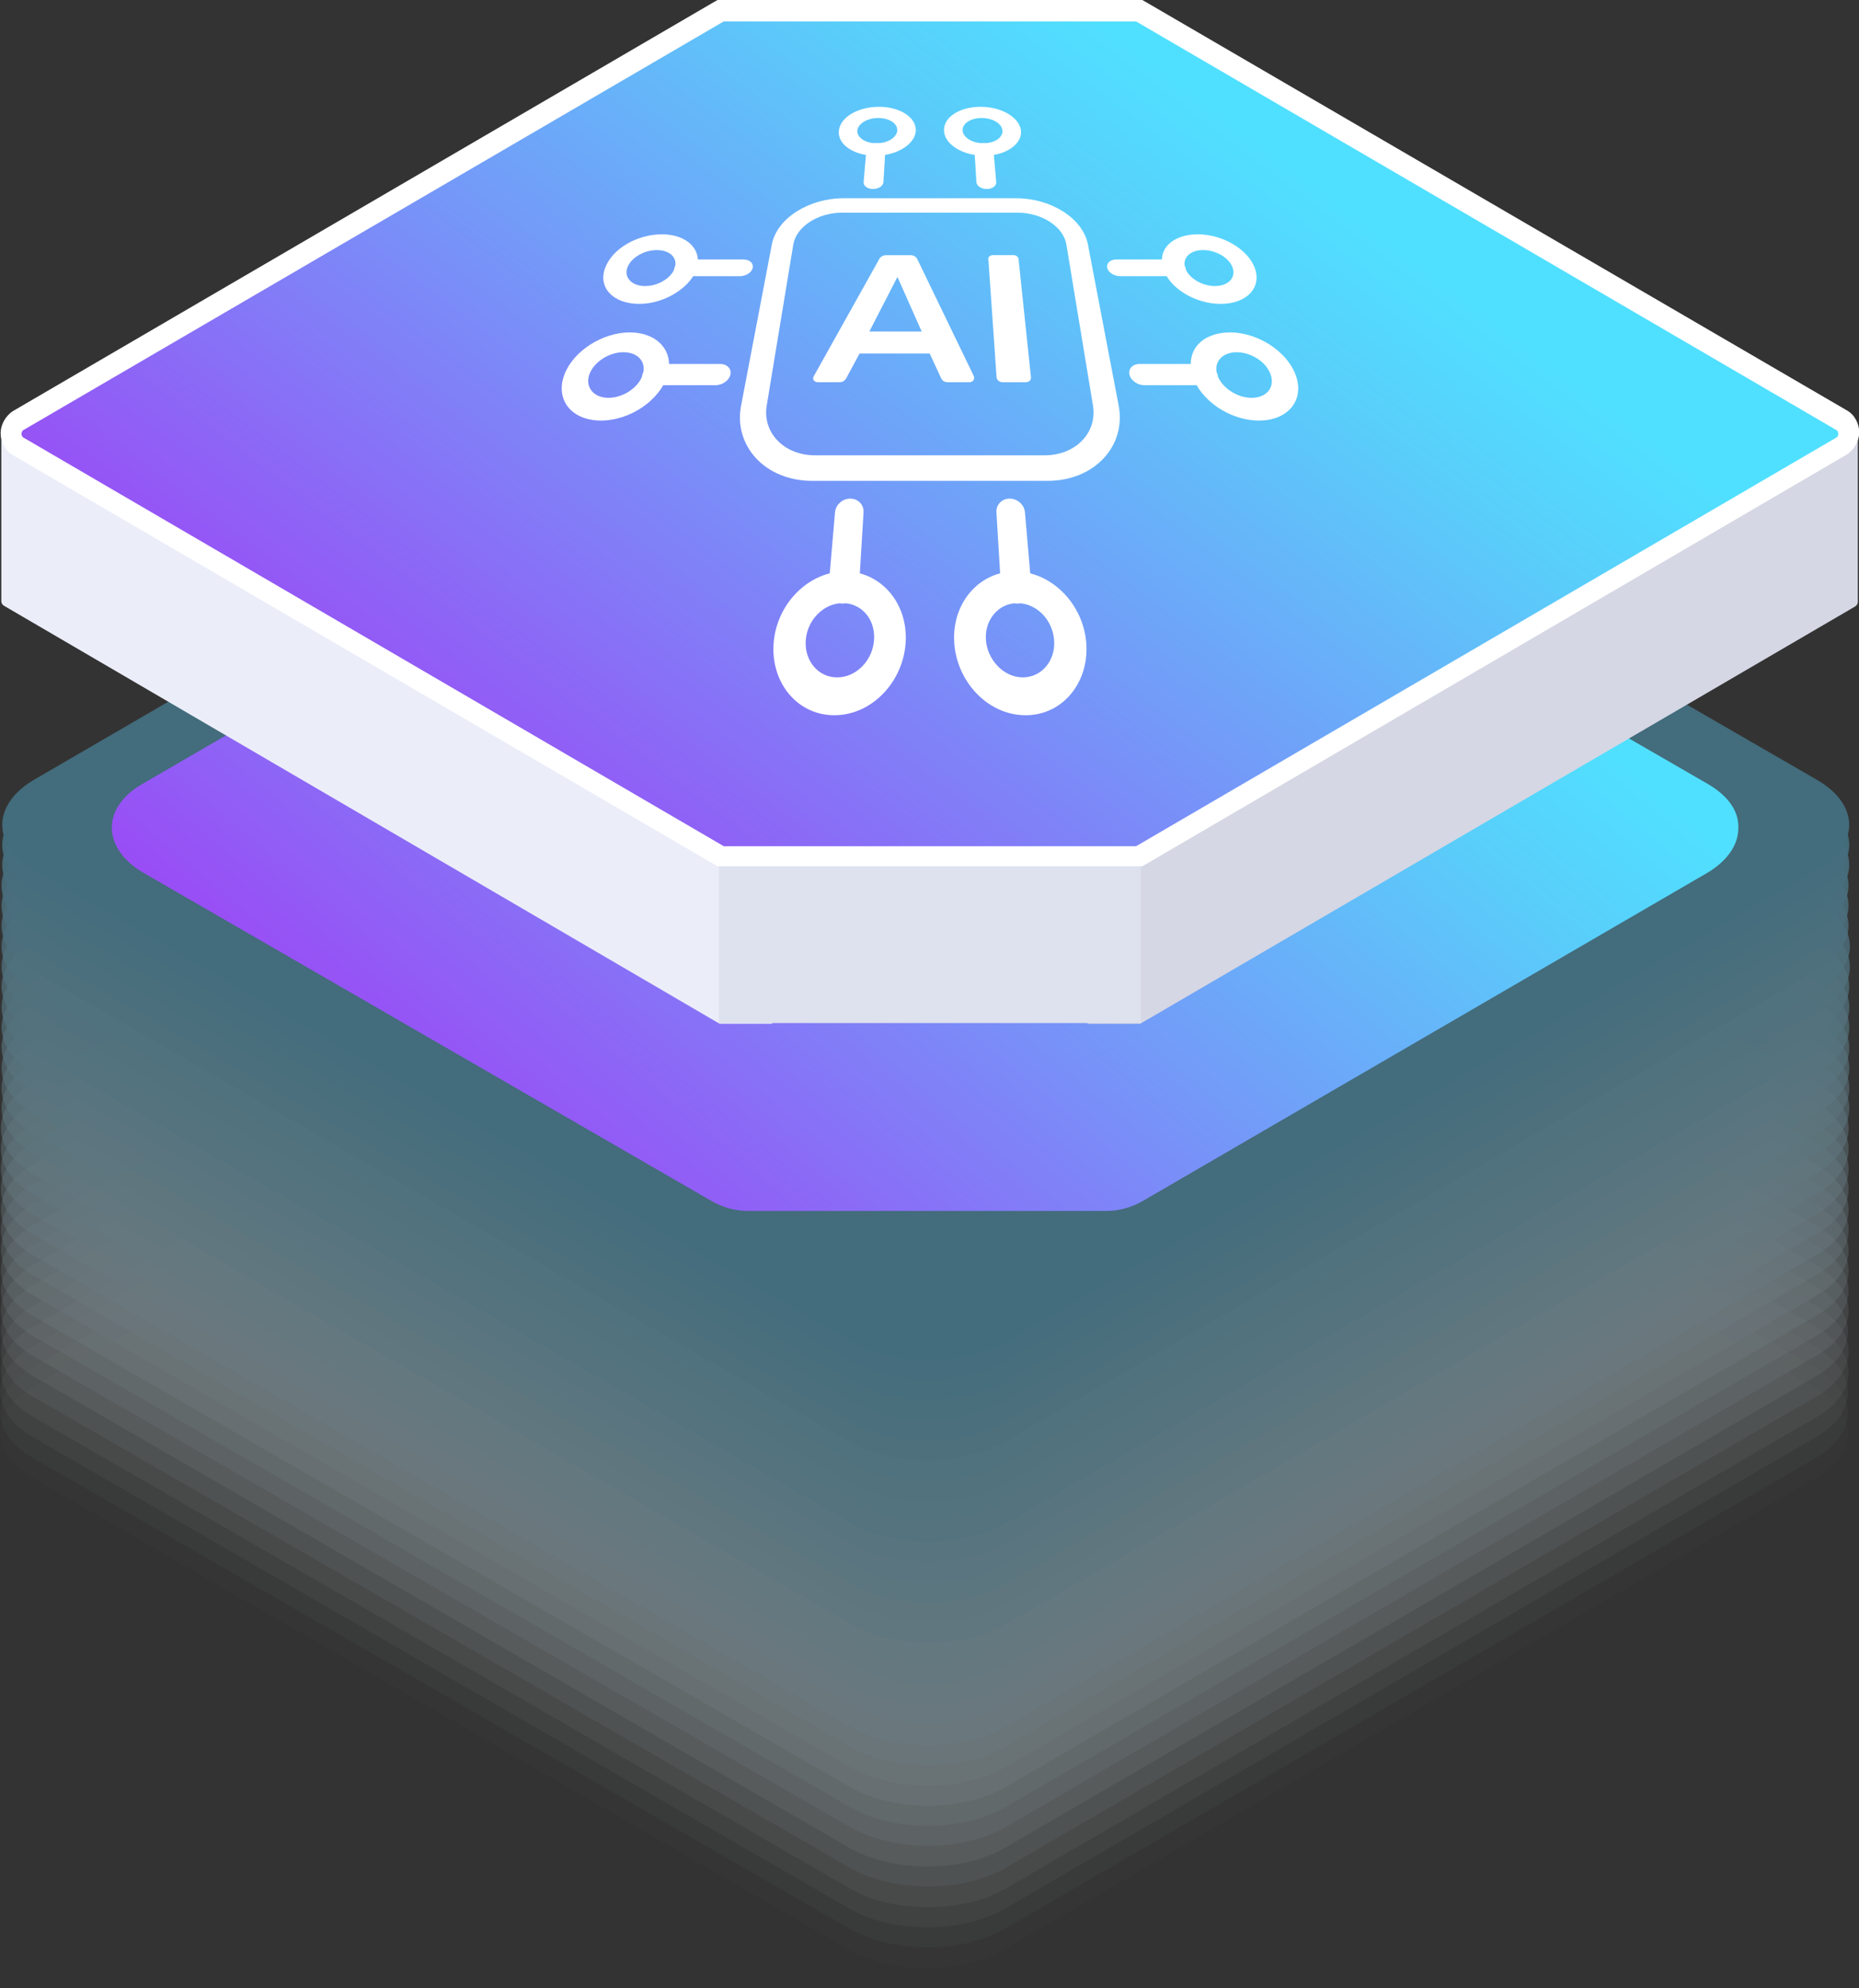 <svg xmlns="http://www.w3.org/2000/svg" xmlns:xlink="http://www.w3.org/1999/xlink" viewBox="0 0 269.16 287.8"><rect x="0" y="0" width="269.16" height="287.8" fill="#333333" stroke="none"/><defs><style>      .cls-1 {        opacity: .03;      }      .cls-2 {        opacity: .06;      }      .cls-3 {        opacity: .1;      }      .cls-4 {        fill: url(#linear-gradient);      }      .cls-4, .cls-5, .cls-6, .cls-7, .cls-8, .cls-9, .cls-10, .cls-11, .cls-12, .cls-13, .cls-14, .cls-15, .cls-16, .cls-17, .cls-18, .cls-19, .cls-20, .cls-21, .cls-22, .cls-23, .cls-24, .cls-25, .cls-26, .cls-27, .cls-28, .cls-29, .cls-30, .cls-31, .cls-32, .cls-33, .cls-34, .cls-35, .cls-36, .cls-37, .cls-38, .cls-39, .cls-40 {        stroke-width: 0px;      }      .cls-41 {        opacity: .16;      }      .cls-42 {        opacity: .13;      }      .cls-43 {        opacity: .23;      }      .cls-44 {        opacity: .19;      }      .cls-45 {        opacity: .32;      }      .cls-46 {        opacity: .29;      }      .cls-47 {        opacity: .26;      }      .cls-48 {        opacity: .45;      }      .cls-49 {        opacity: .42;      }      .cls-50 {        opacity: .4;      }      .cls-51 {        opacity: .39;      }      .cls-52 {        opacity: .35;      }      .cls-53 {        opacity: .61;      }      .cls-54 {        opacity: .65;      }      .cls-55 {        opacity: .58;      }      .cls-56 {        opacity: .52;      }      .cls-57 {        opacity: .55;      }      .cls-58 {        opacity: .48;      }      .cls-59 {        opacity: .9;      }      .cls-60 {        opacity: .94;      }      .cls-61 {        opacity: .84;      }      .cls-62 {        opacity: .87;      }      .cls-63 {        opacity: .77;      }      .cls-64 {        opacity: .81;      }      .cls-65 {        opacity: .68;      }      .cls-66 {        opacity: .71;      }      .cls-67 {        opacity: .74;      }      .cls-68 {        opacity: .97;      }      .cls-5 {        fill: url(#linear-gradient-2);      }      .cls-69 {        opacity: 0;      }      .cls-6 {        fill: #f6f9fa;      }      .cls-7 {        fill: #5ec3ea;      }      .cls-8 {        fill: #74caec;      }      .cls-9 {        fill: #79ccec;      }      .cls-10 {        fill: #6ec8eb;      }      .cls-11 {        fill: #85d2ee;      }      .cls-12 {        fill: #59c1e9;      }      .cls-13 {        fill: #d0ecf6;      }      .cls-14 {        fill: #dee1ee;      }      .cls-15 {        fill: #cbeaf6;      }      .cls-16 {        fill: #c5e8f5;      }      .cls-17 {        fill: #e0f2f8;      }      .cls-18 {        fill: #d5d7e4;      }      .cls-19 {        fill: #dbf0f8;      }      .cls-20 {        fill: #bbe5f4;      }      .cls-21 {        fill: #c0e6f5;      }      .cls-22 {        fill: #a5ddf2;      }      .cls-23 {        fill: #b0e1f3;      }      .cls-24 {        fill: #d6eef7;      }      .cls-25 {        fill: #abdff2;      }      .cls-26 {        fill: #b5e3f3;      }      .cls-27 {        fill: #8bd4ef;      }      .cls-28 {        fill: #a0dbf1;      }      .cls-29 {        fill: #95d7f0;      }      .cls-30 {        fill: #7eceed;      }      .cls-31 {        fill: #9bd9f1;      }      .cls-32 {        fill: #90d6ef;      }      .cls-33 {        fill: #69c7eb;      }      .cls-34 {        fill: #64c5ea;      }      .cls-35 {        fill: #80d0ee;      }      .cls-36 {        fill: #fff;      }      .cls-37 {        fill: #ebedf9;      }      .cls-38 {        fill: #ebf5f9;      }      .cls-39 {        fill: #f0f7fa;      }      .cls-40 {        fill: #e6f4f9;      }    </style><linearGradient id="linear-gradient" x1="80.24" y1="183.81" x2="183.59" y2="60.73" gradientUnits="userSpaceOnUse"><stop offset="0" stop-color="#9d46f5"></stop><stop offset="0" stop-color="#9c47f5"></stop><stop offset=".48" stop-color="#7597f8"></stop><stop offset=".81" stop-color="#5accfa"></stop><stop offset=".97" stop-color="#50e0ff"></stop></linearGradient><linearGradient id="linear-gradient-2" x1="79.41" y1="135.58" x2="175.24" y2="8.96" xlink:href="#linear-gradient"></linearGradient></defs><g id="Layer_2" data-name="Layer 2"><g class="cls-50"><g class="cls-69"><path class="cls-36" d="m4.69,216.8c-6.2-3.6-6.2-9.5-.1-13l117.5-68.3c6.1-3.6,16.3-3.6,22.5,0l118.3,68.3c6.2,3.6,6.2,9.4.1,13l-117.5,68.3c-6.2,3.6-16.3,3.6-22.5,0L4.69,216.8Z"></path></g><g class="cls-1"><path class="cls-6" d="m4.69,213.9c-6.2-3.6-6.2-9.5-.1-13l117.5-68.3c6.1-3.6,16.3-3.6,22.5,0l118.3,68.3c6.2,3.6,6.2,9.4.1,13l-117.6,68.3c-6.2,3.6-16.3,3.6-22.5,0L4.69,213.9Z"></path></g><g class="cls-2"><path class="cls-39" d="m4.69,211c-6.2-3.6-6.2-9.5-.1-13l117.5-68.3c6.1-3.6,16.3-3.6,22.5,0l118.3,68.3c6.2,3.6,6.2,9.4.1,13l-117.5,68.2c-6.2,3.6-16.3,3.6-22.5,0L4.69,211Z"></path></g><g class="cls-3"><path class="cls-38" d="m4.69,208c-6.2-3.6-6.2-9.5-.1-13l117.5-68.3c6.1-3.6,16.3-3.6,22.5,0l118.3,68.3c6.2,3.6,6.2,9.4.1,13l-117.5,68.3c-6.2,3.6-16.3,3.6-22.5,0L4.69,208Z"></path></g><g class="cls-42"><path class="cls-40" d="m4.79,205.1c-6.2-3.6-6.2-9.5-.1-13l117.5-68.3c6.1-3.6,16.3-3.6,22.5,0l118.3,68.3c6.2,3.6,6.2,9.4.1,13l-117.5,68.3c-6.2,3.6-16.3,3.6-22.5,0L4.79,205.1Z"></path></g><g class="cls-41"><path class="cls-17" d="m4.79,202.2c-6.2-3.6-6.2-9.5-.1-13.1l117.5-68.3c6.1-3.6,16.3-3.6,22.5,0l118.3,68.3c6.2,3.6,6.2,9.4.1,13l-117.5,68.3c-6.2,3.6-16.3,3.6-22.5,0L4.79,202.2Z"></path></g><g class="cls-44"><path class="cls-19" d="m4.79,199.2c-6.2-3.6-6.2-9.5-.1-13.1l117.5-68.3c6.1-3.6,16.3-3.6,22.5,0l118.2,68.4c6.2,3.6,6.2,9.4.1,13l-117.5,68.3c-6.2,3.6-16.3,3.6-22.5,0L4.79,199.2Z"></path></g><g class="cls-43"><path class="cls-24" d="m4.79,196.3c-6.2-3.6-6.2-9.5-.1-13.1l117.5-68.3c6.1-3.6,16.3-3.6,22.5,0l118.3,68.3c6.2,3.6,6.2,9.4.1,13l-117.5,68.3c-6.2,3.6-16.3,3.6-22.5,0L4.79,196.3Z"></path></g><g class="cls-47"><path class="cls-13" d="m4.79,193.4c-6.2-3.6-6.2-9.5-.1-13.1l117.5-68.3c6.1-3.6,16.3-3.6,22.5,0l118.3,68.3c6.2,3.6,6.2,9.4.1,13l-117.5,68.3c-6.2,3.6-16.3,3.6-22.5,0L4.79,193.4Z"></path></g><g class="cls-46"><path class="cls-15" d="m4.79,190.5c-6.2-3.6-6.2-9.5-.1-13.1l117.5-68.3c6.1-3.6,16.3-3.6,22.5,0l118.3,68.3c6.2,3.6,6.2,9.4.1,13l-117.5,68.3c-6.2,3.6-16.3,3.6-22.5,0L4.79,190.5Z"></path></g><g class="cls-45"><path class="cls-16" d="m4.79,187.5c-6.2-3.6-6.2-9.5-.1-13.1l117.5-68.2c6.1-3.6,16.3-3.6,22.5,0l118.3,68.3c6.2,3.6,6.2,9.4.1,13l-117.5,68.3c-6.2,3.6-16.3,3.6-22.5,0L4.79,187.5Z"></path></g><g class="cls-52"><path class="cls-21" d="m4.79,184.6c-6.2-3.6-6.2-9.5-.1-13.1l117.5-68.3c6.1-3.6,16.3-3.6,22.5,0l118.3,68.3c6.2,3.6,6.2,9.4.1,13l-117.5,68.3c-6.2,3.6-16.3,3.6-22.5,0L4.79,184.6Z"></path></g><g class="cls-51"><path class="cls-20" d="m4.79,181.7c-6.2-3.6-6.2-9.5-.1-13.1l117.5-68.3c6.1-3.6,16.3-3.6,22.5,0l118.3,68.3c6.2,3.6,6.2,9.4.1,13l-117.5,68.3c-6.2,3.6-16.3,3.6-22.5,0L4.79,181.7Z"></path></g><g class="cls-49"><path class="cls-26" d="m4.79,178.7c-6.2-3.6-6.2-9.5-.1-13.1l117.5-68.3c6.1-3.6,16.3-3.6,22.5,0l118.3,68.3c6.2,3.6,6.2,9.4.1,13l-117.5,68.3c-6.2,3.6-16.3,3.6-22.5,0L4.79,178.7Z"></path></g><g class="cls-48"><path class="cls-23" d="m4.79,175.8c-6.2-3.6-6.2-9.5-.1-13.1l117.5-68.3c6.1-3.6,16.3-3.6,22.5,0l118.3,68.3c6.2,3.6,6.2,9.4.1,13l-117.5,68.3c-6.2,3.6-16.3,3.6-22.5,0L4.79,175.8Z"></path></g><g class="cls-58"><path class="cls-25" d="m4.79,172.9c-6.2-3.6-6.2-9.5-.1-13.1l117.5-68.3c6.1-3.6,16.3-3.6,22.5,0l118.3,68.3c6.2,3.6,6.2,9.4.1,13l-117.5,68.2c-6.2,3.6-16.3,3.6-22.5,0L4.79,172.9Z"></path></g><g class="cls-56"><path class="cls-22" d="m4.79,169.9c-6.2-3.6-6.2-9.5-.1-13.1l117.5-68.3c6.1-3.6,16.3-3.6,22.5,0l118.3,68.3c6.2,3.6,6.2,9.4.1,13l-117.5,68.4c-6.2,3.6-16.3,3.6-22.5,0L4.79,169.9Z"></path></g><g class="cls-57"><path class="cls-28" d="m4.89,167c-6.2-3.6-6.2-9.5-.1-13.1l117.5-68.3c6.1-3.6,16.3-3.6,22.5,0l118.3,68.3c6.2,3.6,6.2,9.4.1,13l-117.5,68.2c-6.2,3.6-16.3,3.6-22.5,0L4.89,167Z"></path></g><g class="cls-55"><path class="cls-31" d="m4.89,164.1c-6.2-3.6-6.2-9.5-.1-13.1l117.5-68.3c6.1-3.6,16.3-3.6,22.5,0l118.3,68.3c6.2,3.6,6.2,9.4.1,13l-117.5,68.2c-6.2,3.6-16.3,3.6-22.5,0L4.89,164.1Z"></path></g><g class="cls-53"><path class="cls-29" d="m4.89,161.2c-6.2-3.6-6.2-9.5-.1-13.1l117.5-68.3c6.1-3.6,16.3-3.6,22.5,0l118.3,68.3c6.2,3.6,6.2,9.4.1,13l-117.5,68.2c-6.2,3.6-16.3,3.6-22.5,0L4.89,161.2Z"></path></g><g class="cls-54"><path class="cls-32" d="m4.89,158.2c-6.2-3.6-6.2-9.5-.1-13.1l117.5-68.3c6.1-3.6,16.3-3.6,22.5,0l118.3,68.4c6.2,3.6,6.2,9.4.1,13l-117.5,68.2c-6.2,3.6-16.3,3.6-22.5,0L4.89,158.2Z"></path></g><g class="cls-65"><path class="cls-27" d="m4.89,155.3c-6.2-3.6-6.2-9.5-.1-13.1l117.5-68.3c6.1-3.6,16.3-3.6,22.5,0l118.3,68.3c6.2,3.6,6.2,9.4.1,13l-117.5,68.2c-6.2,3.6-16.3,3.6-22.5,0L4.89,155.3Z"></path></g><g class="cls-66"><path class="cls-11" d="m4.89,152.4c-6.2-3.6-6.2-9.5-.1-13.1l117.5-68.3c6.1-3.6,16.3-3.6,22.5,0l118.3,68.3c6.2,3.6,6.2,9.4.1,13l-117.5,68.2c-6.2,3.6-16.3,3.6-22.5,0L4.89,152.4Z"></path></g><g class="cls-67"><path class="cls-35" d="m4.89,149.4c-6.2-3.6-6.2-9.5-.1-13.1l117.5-68.3c6.1-3.6,16.3-3.6,22.5,0l118.3,68.3c6.2,3.6,6.2,9.4,0,13l-117.5,68.2c-6.2,3.6-16.3,3.6-22.5,0L4.89,149.4Z"></path></g><g class="cls-63"><path class="cls-30" d="m4.89,146.5c-6.2-3.6-6.2-9.5-.1-13.1l117.6-68.2c6.1-3.6,16.3-3.6,22.5,0l118.3,68.3c6.2,3.6,6.2,9.4,0,13l-117.5,68.2c-6.2,3.6-16.3,3.6-22.5,0L4.89,146.5Z"></path></g><g class="cls-64"><path class="cls-9" d="m4.89,143.6c-6.2-3.6-6.2-9.5-.1-13.1L122.39,62.2c6.1-3.6,16.3-3.6,22.5,0l118.3,68.3c6.2,3.6,6.2,9.4,0,13l-117.5,68.2c-6.2,3.6-16.3,3.6-22.5,0L4.89,143.6Z"></path></g><g class="cls-61"><path class="cls-8" d="m4.89,140.6c-6.2-3.6-6.2-9.5-.1-13.1L122.29,59.2c6.1-3.6,16.3-3.6,22.5,0l118.2,68.3c6.2,3.6,6.2,9.4,0,13l-117.5,68.2c-6.2,3.6-16.3,3.6-22.5,0L4.89,140.6Z"></path></g><g class="cls-62"><path class="cls-10" d="m4.89,137.7c-6.2-3.6-6.2-9.5-.1-13.1L122.29,56.3c6.1-3.6,16.3-3.6,22.5,0l118.2,68.3c6.2,3.6,6.2,9.4,0,13l-117.4,68.2c-6.2,3.6-16.3,3.6-22.5,0L4.89,137.7Z"></path></g><g class="cls-59"><path class="cls-33" d="m4.89,134.8c-6.2-3.6-6.2-9.5-.1-13.1L122.29,53.4c6.1-3.6,16.3-3.6,22.5,0l118.2,68.3c6.2,3.6,6.2,9.4,0,13l-117.4,68.2c-6.2,3.6-16.3,3.6-22.5,0L4.89,134.8Z"></path></g><g class="cls-60"><path class="cls-34" d="m4.99,131.8c-6.2-3.6-6.2-9.5-.1-13.1L122.39,50.4c6.1-3.6,16.3-3.6,22.5,0l118.2,68.3c6.2,3.6,6.2,9.4,0,13l-117.4,68.2c-6.2,3.6-16.3,3.6-22.5,0L4.99,131.8Z"></path></g><g class="cls-68"><path class="cls-7" d="m4.99,128.9c-6.2-3.6-6.2-9.5-.1-13.1L122.39,47.5c6.1-3.6,16.3-3.6,22.5,0l118.2,68.3c6.2,3.6,6.2,9.4,0,13l-117.4,68.2c-6.2,3.6-16.3,3.6-22.5,0L4.99,128.9Z"></path></g><path class="cls-12" d="m4.99,126c-6.2-3.6-6.2-9.5-.1-13.1L122.39,44.6c6.1-3.6,16.3-3.6,22.5,0l118.2,68.3c6.2,3.6,6.2,9.4,0,13l-117.3,68.3c-6.2,3.6-16.3,3.6-22.5,0L4.99,126Z"></path></g><path class="cls-4" d="m247.29,113.5l-103.4-59.7c-5.7-3.3-14.9-3.3-20.5,0L20.59,113.5c-2.8,1.6-4.4,3.9-4.4,6.3s1.6,4.8,4.5,6.5l82.4,47.6c1.6.9,3.4,1.4,5.2,1.4h51.9c1.8,0,3.6-.5,5.2-1.4l81.9-47.6c2.8-1.7,4.4-4,4.4-6.4.1-2.5-1.5-4.7-4.4-6.4Z"></path><path class="cls-18" d="m243.29,71.7l-92,31.8,6.2,44.7h7.6l103.5-60.4c.2-.1.4-.4.4-.6v-24.5s-25.7,9-25.7,9Z"></path><path class="cls-37" d="m25.99,71.7l92,31.8-6.2,44.7h-7.6L.59,87.7c-.2-.1-.4-.4-.4-.6v-24.5l25.8,9.1Z"></path><path class="cls-5" d="m165.09,1.7h-61.1L.59,62c-.5.4-.5,1,0,1.2l103.5,60.4h61.1l103.5-60.4c.5-.4.5-1,0-1.2L165.09,1.7Z"></path><rect class="cls-14" x="104.09" y="123.6" width="61.1" height="24.5"></rect><path class="cls-36" d="m164.49,3.1l101.3,59.1c.5.2.5,1,0,1.2l-101.3,59.1h-59.7L3.49,63.4c-.5-.2-.5-1,0-1.2L104.79,3.1h59.7M165.39,0h-61.5l-.7.4L1.89,59.5c-1.1.7-1.8,2-1.8,3.2,0,1.3.7,2.6,1.8,3.2l101.3,59.1.7.4h61.5l.7-.4,101.3-59.2c1.1-.7,1.8-2,1.8-3.2,0-1.3-.7-2.6-1.8-3.2L166.09.4,165.39,0h0Z"></path></g><g id="Layer_3" data-name="Layer 3"><g><path class="cls-36" d="m151.68,69.61h-34.08c-6.83,0-11.41-5.08-10.3-10.89l4.45-23.32c.72-3.79,5.36-6.7,10.37-6.7h25.03c5.02,0,9.65,2.91,10.37,6.7l4.45,23.32c1.11,5.81-3.47,10.89-10.3,10.89Zm-29.79-38.82c-3.46,0-6.6,2.03-7.03,4.61l-3.85,23.32c-.64,3.88,2.48,7.19,6.99,7.19h33.26c4.51,0,7.63-3.31,6.99-7.19l-3.85-23.32c-.43-2.59-3.57-4.61-7.03-4.61h-25.49Z"></path><g><g><path class="cls-36" d="m126.41,27.36c-.8,0-1.41-.45-1.37-.99l.41-4.76c.04-.49.69-.89,1.44-.89s1.34.4,1.31.89l-.29,4.76c-.03.54-.71.99-1.51.99Z"></path><path class="cls-36" d="m126.76,22.54c-3.18,0-5.55-1.67-5.3-3.66s2.85-3.42,5.82-3.42,5.36,1.51,5.32,3.42-2.66,3.66-5.84,3.66Zm.4-5.46c-1.56,0-2.91.8-3.02,1.8s1.13,1.86,2.75,1.86,2.97-.84,3.02-1.86-1.19-1.8-2.75-1.8Z"></path></g><g><path class="cls-36" d="m142.88,27.36c-.8,0-1.48-.45-1.51-.99l-.29-4.76c-.03-.49.56-.89,1.31-.89s1.4.4,1.44.89l.41,4.76c.05.54-.57.99-1.37.99Z"></path><path class="cls-36" d="m142.52,22.54c-3.18,0-5.8-1.67-5.84-3.66s2.35-3.42,5.32-3.42,5.58,1.51,5.82,3.42-2.12,3.66-5.3,3.66Zm-.4-5.46c-1.56,0-2.8.8-2.75,1.8s1.4,1.86,3.02,1.86,2.85-.84,2.75-1.86-1.45-1.8-3.02-1.8Z"></path></g></g><g><g><path class="cls-36" d="m147.3,87.37c-1.23,0-2.3-1.05-2.37-2.33l-.66-10.88c-.07-1.1.79-1.98,1.92-1.98s2.11.88,2.21,1.98l.94,10.88c.11,1.28-.8,2.33-2.03,2.33Z"></path><path class="cls-36" d="m148.49,103.54c-5.59,0-10.23-5.11-10.35-11.02-.11-5.54,3.85-9.8,8.82-9.8s9.55,4.26,10.26,9.8c.75,5.91-3.14,11.02-8.73,11.02Zm-1.2-16.23c-2.64,0-4.69,2.3-4.55,5.21s2.54,5.54,5.34,5.54,4.84-2.53,4.53-5.54-2.68-5.21-5.32-5.21Z"></path></g><g><path class="cls-36" d="m121.99,87.37c-1.23,0-2.14-1.05-2.03-2.33l.94-10.88c.1-1.1,1.08-1.98,2.21-1.98s1.98.88,1.92,1.98l-.66,10.88c-.08,1.28-1.14,2.33-2.37,2.33Z"></path><path class="cls-36" d="m120.8,103.54c-5.59,0-9.48-5.11-8.73-11.02.71-5.54,5.29-9.8,10.26-9.8s8.93,4.26,8.82,9.8c-.12,5.91-4.76,11.02-10.35,11.02Zm1.2-16.23c-2.64,0-5.03,2.3-5.32,5.21-.31,3.01,1.72,5.54,4.53,5.54s5.21-2.53,5.35-5.54-1.91-5.21-4.55-5.21Z"></path></g></g><g><g><path class="cls-36" d="m103.61,55.76h-9.23c-1.01,0-1.61-.7-1.36-1.55s1.25-1.52,2.24-1.52h9.03c.98,0,1.64.68,1.47,1.52s-1.14,1.55-2.15,1.55Z"></path><path class="cls-36" d="m87.01,60.88c-4.32,0-6.66-3.07-5.29-6.67,1.31-3.42,5.53-6.09,9.47-6.09s6.42,2.66,5.48,6.09c-.99,3.6-5.34,6.67-9.66,6.67Zm3.24-9.89c-2.08,0-4.29,1.43-4.92,3.22s.58,3.38,2.76,3.38,4.42-1.53,4.98-3.38-.73-3.22-2.81-3.22Z"></path></g><g><path class="cls-36" d="m107.11,39.98h-8.2c-.89,0-1.45-.55-1.25-1.22s1.07-1.2,1.95-1.2h8.04c.88,0,1.47.53,1.34,1.2s-.98,1.22-1.87,1.22Z"></path><path class="cls-36" d="m92.55,43.99c-3.82,0-6.01-2.4-4.92-5.24s4.71-4.83,8.22-4.83,5.8,2.12,5.06,4.83-4.54,5.24-8.36,5.24Zm2.55-7.79c-1.86,0-3.77,1.13-4.27,2.55s.63,2.66,2.57,2.66,3.87-1.21,4.31-2.66-.75-2.55-2.6-2.55Z"></path></g></g><g><g><path class="cls-36" d="m170.38,39.98h-8.2c-.89,0-1.73-.55-1.87-1.22s.46-1.2,1.34-1.2h8.04c.88,0,1.75.53,1.95,1.2s-.36,1.22-1.25,1.22Z"></path><path class="cls-36" d="m176.74,43.99c-3.82,0-7.58-2.4-8.36-5.24s1.54-4.83,5.06-4.83,7.19,2.12,8.22,4.83c1.08,2.84-1.11,5.24-4.92,5.24Zm-2.55-7.79c-1.86,0-3.03,1.13-2.6,2.55s2.37,2.66,4.31,2.66,3.08-1.21,2.57-2.66-2.42-2.55-4.27-2.55Z"></path></g><g><path class="cls-36" d="m174.91,55.76h-9.23c-1.01,0-1.97-.7-2.15-1.55s.48-1.52,1.47-1.52h9.03c.98,0,1.99.68,2.24,1.52s-.35,1.55-1.36,1.55Z"></path><path class="cls-36" d="m182.28,60.88c-4.32,0-8.68-3.07-9.66-6.67s1.54-6.09,5.48-6.09,8.16,2.66,9.47,6.09c1.38,3.6-.97,6.67-5.29,6.67Zm-3.24-9.89c-2.08,0-3.35,1.43-2.81,3.22s2.79,3.38,4.98,3.38,3.42-1.53,2.76-3.38-2.84-3.22-4.92-3.22Z"></path></g></g><g><path class="cls-36" d="m118.4,55.33c-.19,0-.35-.06-.49-.18-.14-.12-.2-.27-.17-.45,0-.08.04-.17.1-.27l9.46-16.92c.07-.15.2-.29.38-.4s.42-.17.73-.17h3.34c.31,0,.54.06.7.17s.28.25.36.4l8.18,16.92c.03.1.04.19.05.27,0,.18-.06.33-.19.45s-.3.18-.49.18h-3.07c-.33,0-.57-.06-.73-.2-.15-.13-.26-.26-.3-.38l-1.65-3.57h-10.16l-1.92,3.57c-.06.12-.17.25-.33.38-.17.13-.41.2-.74.2h-3.07Zm7.47-7.34h7.58l-3.51-7.9-4.07,7.9Z"></path><path class="cls-36" d="m145.18,55.33c-.24,0-.44-.07-.61-.21-.17-.14-.27-.31-.28-.51l-1.19-17.13c-.01-.15.05-.28.19-.39.14-.11.31-.16.51-.16h2.88c.22,0,.41.05.55.16.14.11.22.24.24.39l1.8,17.13c.02.2-.04.37-.18.51-.14.14-.34.21-.6.21h-3.31Z"></path></g></g></g></svg>